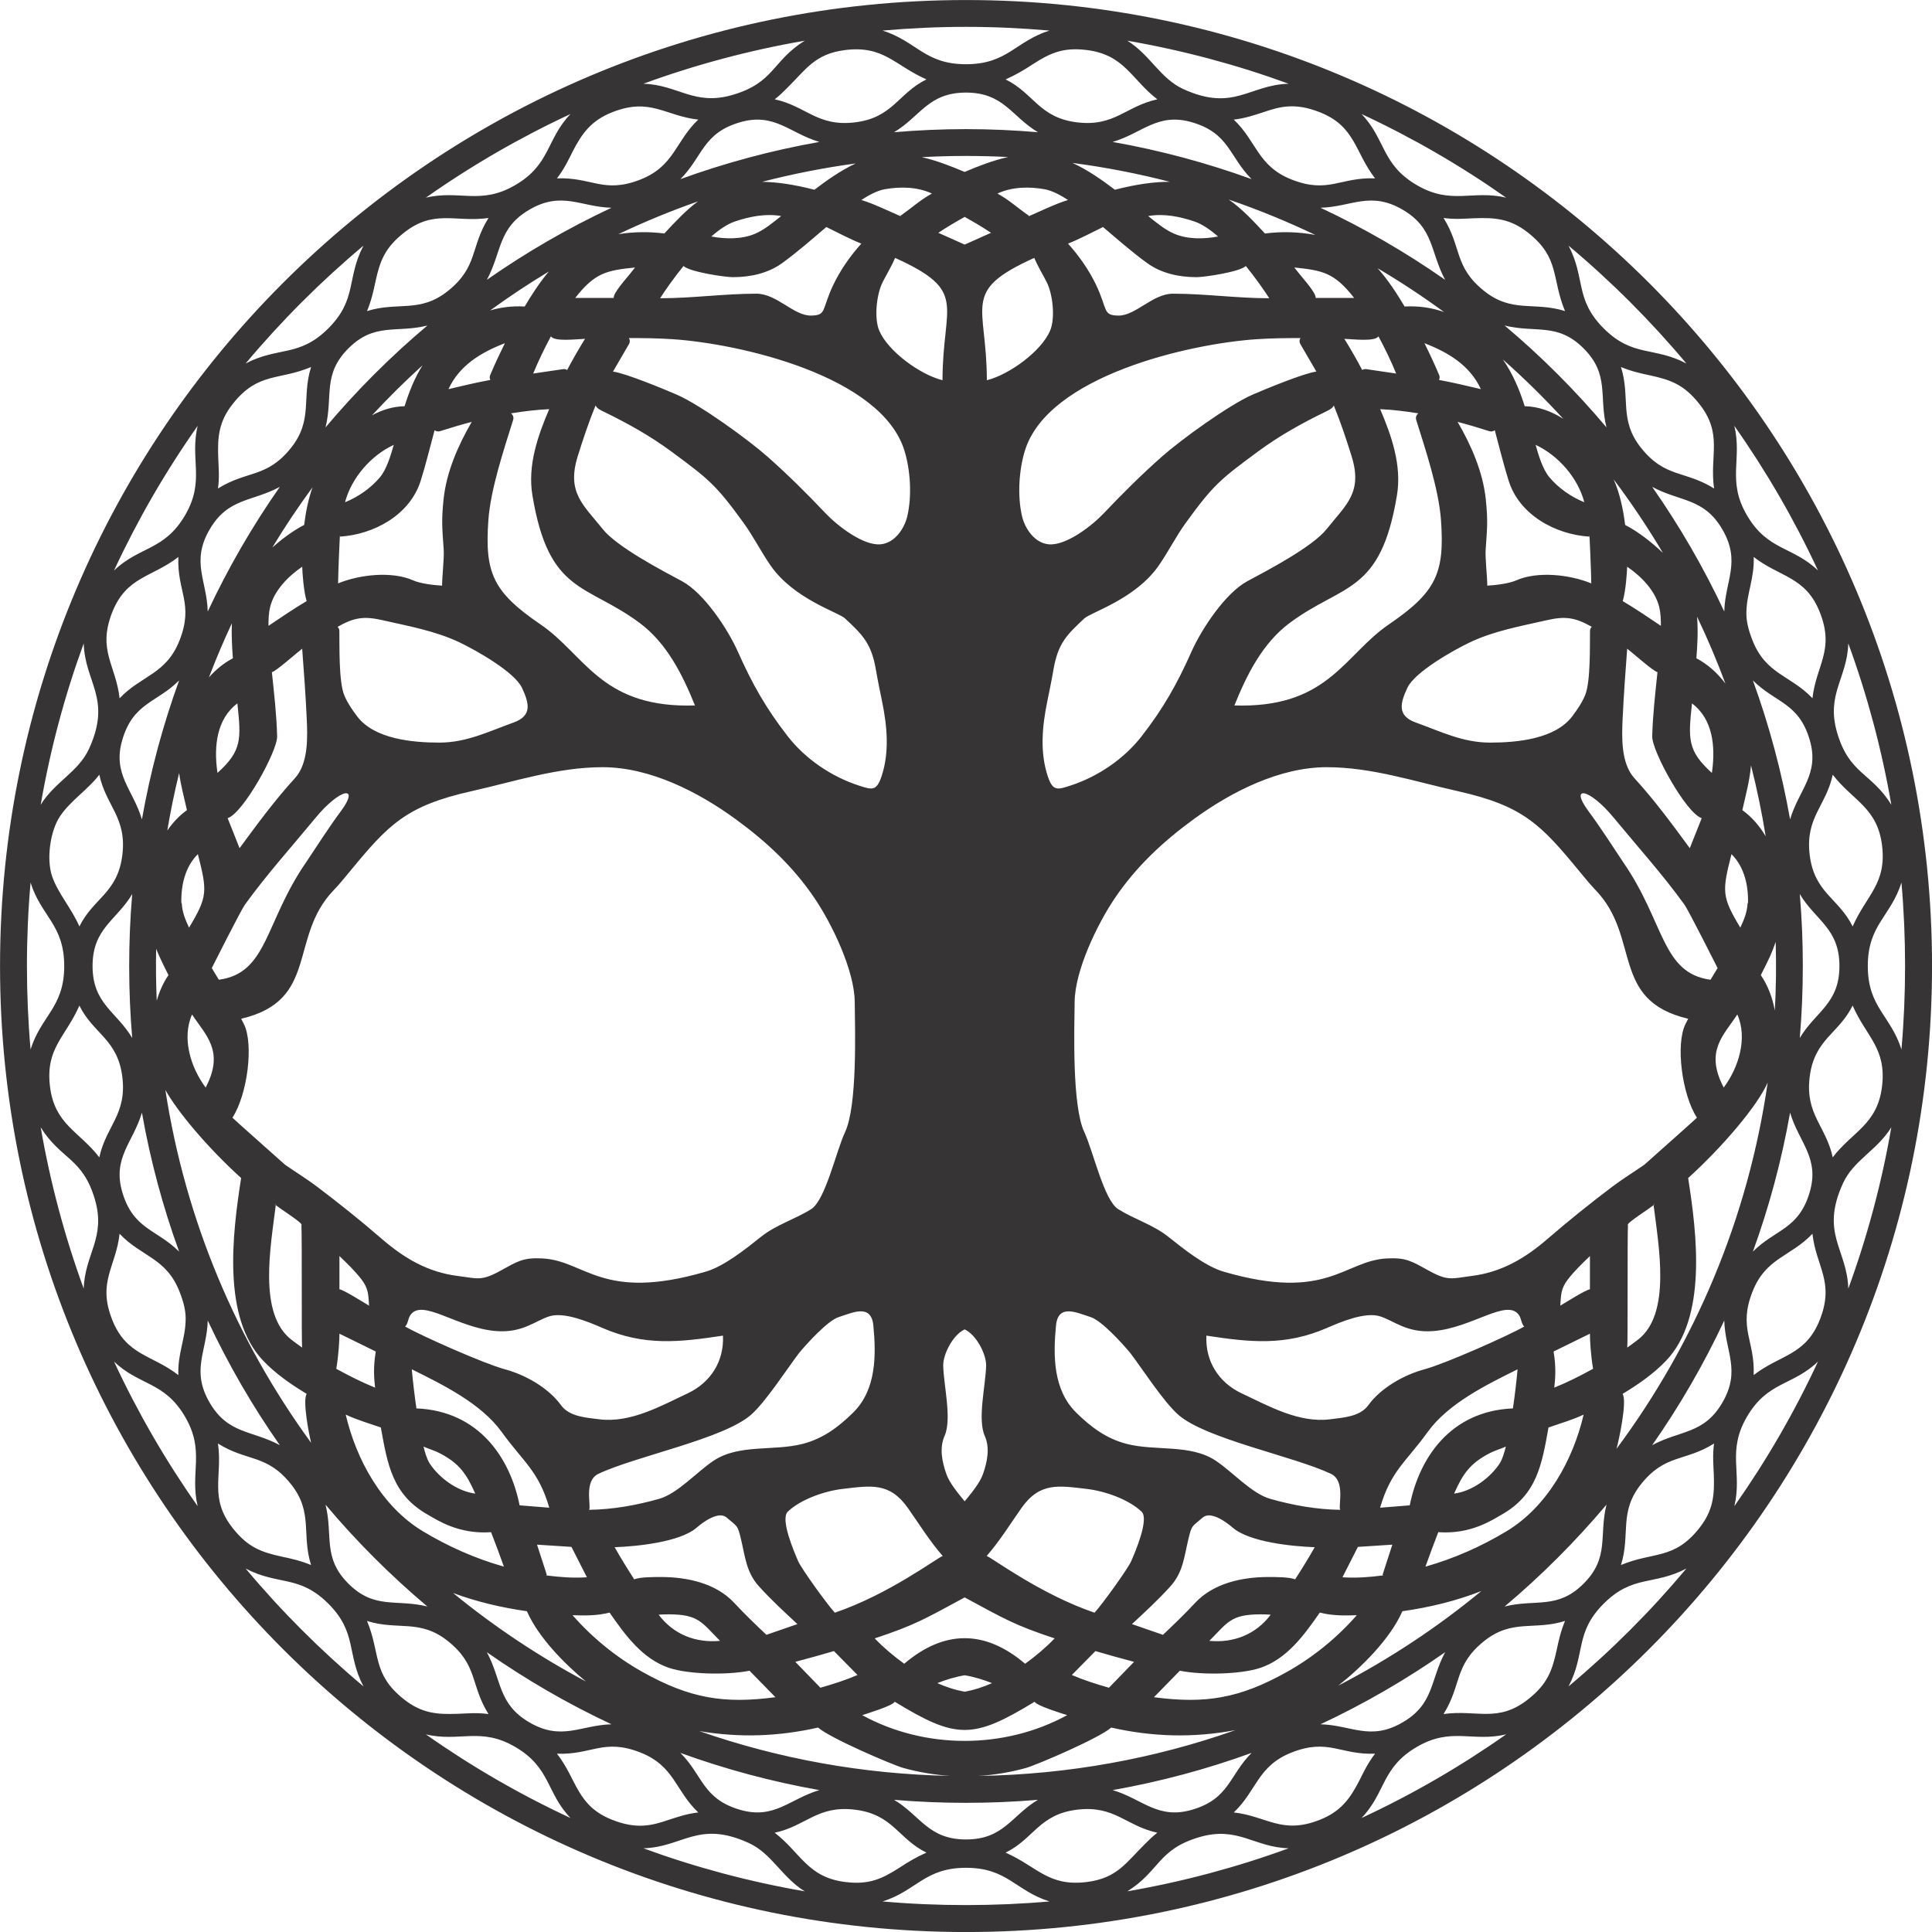<?xml version="1.0" encoding="UTF-8"?>
<!DOCTYPE svg PUBLIC "-//W3C//DTD SVG 1.1//EN" "http://www.w3.org/Graphics/SVG/1.1/DTD/svg11.dtd">
<!-- Creator: CorelDRAW -->
<svg xmlns="http://www.w3.org/2000/svg" xml:space="preserve" width="200mm" height="200mm" version="1.1" style="shape-rendering:geometricPrecision; text-rendering:geometricPrecision; image-rendering:optimizeQuality; fill-rule:evenodd; clip-rule:evenodd"
viewBox="0 0 3342.42 3342.42"
 xmlns:xlink="http://www.w3.org/1999/xlink">
 <defs>
  <style type="text/css">
   <![CDATA[
    .fil0 {fill:#373435}
   ]]>
  </style>
 </defs>
 <g id="Capa_x0020_1">
  <path class="fil0" d="M3255.95 1879.78c-8.12,65.73 -50.74,77.43 -85.29,122.38 -11.8,-54.44 -47.74,-73.86 -39.89,-138.69 7.99,-66 50.42,-74.9 74.3,-123.83 24.21,54.97 58.85,73.49 50.88,140.15zm-1693.08 1178.87c-18.07,-4.99 -127.41,-51.83 -147.59,-69.94 -68.44,15.52 -135.69,17.91 -205.44,6.14 136.48,47.57 282.56,74.62 434.57,77.48 -27.39,-1.7 -54.69,-6.26 -81.54,-13.68zm-549.15 -149.58c-36.7,-30.38 -81.83,-75.59 -102.12,-121.49 0.02,-0.04 0.04,-0.07 0.06,-0.11 -43.38,-6.12 -86.89,-16.33 -127.77,-31.51 71.12,58.23 148.07,109.59 229.83,153.1zm-475.43 -412.91c-3.15,-12.14 -15.36,-73.07 -7.69,-84.71 -26.8,-16.17 -53.46,-34.58 -75.08,-57.2 -71.38,-74.71 -53.55,-219.2 -38.35,-316.19 -59.69,-54.2 -110.6,-115.66 -131.09,-152.43 34.69,225.79 123.29,433.81 252.21,610.54zm-267.15 -764.85c4.43,-15.68 11.02,-30.77 20.31,-44.32 -11.44,-22.75 -17.72,-36.41 -21.3,-45.59 -0.62,29.9 -0.27,60.14 0.99,89.91zm18.26 -294.5c9.31,-13.46 20.57,-25.57 34.01,-35.28 -4.96,-22.16 -10.54,-42.44 -13.51,-64.15 -7.99,32.71 -14.84,65.87 -20.5,99.43zm72.07 -264.95c11.75,-13.24 25.53,-24.69 41.43,-33 -1.54,-20.18 -2.52,-40.28 -1.79,-60.52 -14.3,30.59 -27.53,61.77 -39.64,93.51zm109.64 -224.7c16.11,-14.23 35.4,-28.88 55.08,-38.99 2.78,-22.3 7.06,-43.99 14.45,-65.1 -24.65,33.6 -47.9,68.3 -69.53,104.09zm172.45 -228.67c17.78,-9.59 36.8,-15.44 56.36,-15.72 7.71,-24.61 17.24,-48.84 31.08,-70.76 -30.4,27.53 -59.55,56.41 -87.44,86.48zm204.43 -181.44c18.61,-5.51 38.55,-7.99 59.72,-6.77 11.82,-19.85 25.41,-41.12 41.76,-60.54 -34.85,20.98 -68.69,43.46 -101.47,67.31zm221.76 -131.93c26.98,-4.3 54.57,-4.46 79.55,-1.16 19.21,-20.66 37.25,-40.08 58.13,-55.51 -47.08,16.52 -93.04,35.42 -137.68,56.67zm248.85 -90.58c25.46,0.37 55.04,4.6 90.19,13.67 0.01,0.04 0.02,0.08 0.03,0.12 21.92,-16.61 45.46,-33.27 71.47,-45.56 -54.96,7.49 -108.95,18.08 -161.68,31.76zm276.11 -42.66c25.34,5.75 50.23,15.41 74.15,25.57 24.25,-10.3 49.48,-20.08 75.18,-25.81 -49.38,-2.53 -99.99,-2.46 -149.33,0.23zm260.71 9.96c26.74,12.31 51.02,29.47 73.49,46.5 0.01,-0.04 0.02,-0.08 0.03,-0.12 37.29,-9.62 68.32,-13.79 94.8,-13.69 -54.87,-14.22 -111.06,-25.16 -168.32,-32.68zm270.33 63.36c22.84,15.91 42.09,36.63 62.68,58.77 27.3,-3.61 57.72,-3.08 87.06,2.47 -48.44,-23.18 -98.42,-43.65 -149.74,-61.24zm257.56 118.84c18.4,20.57 33.75,44.48 46.71,66.25 24.41,-1.41 47.2,2.09 68.18,9.51 -36.96,-27.06 -75.29,-52.35 -114.88,-75.75zm216.73 157.86c17.1,24.69 28.83,52.33 37.77,80.87 23.43,0.34 46.09,8.66 66.77,21.85 -33.03,-36.03 -67.94,-70.31 -104.54,-102.72zm191.67 207.52c10.95,25.09 16.44,51.61 19.83,78.75 24.07,12.36 47.55,31.51 65.34,48.38 -26.13,-43.97 -54.53,-86.43 -85.16,-127.13zm144.26 237.46c1.91,24.09 0.69,47.98 -1.14,71.98 20.03,10.46 36.69,25.92 50.18,43.65 -14.67,-39.41 -31.02,-78 -49.04,-115.63zm93.35 257.34c-2.35,26.55 -9.05,50.71 -15,77.32 16.65,12.03 29.95,27.74 40.34,45.14 -6.68,-41.45 -15.11,-82.31 -25.34,-122.46zm42.66 305.31c-7.59,21.51 -9.92,26.05 -25.71,57.47 12.61,18.39 20.25,39.59 24.25,61.3 2.13,-39.24 2.63,-79.33 1.47,-118.77zm-13.82 243.29c-18.01,40.75 -77.77,110.91 -137.61,165.24 15.2,96.99 33.03,241.48 -38.35,316.19 -21.62,22.62 -48.28,41.04 -75.08,57.2 8.39,12.75 -6.82,82.35 -10.57,95.1 135.49,-182.26 227.72,-398.56 261.61,-633.74zm-495.39 879.74c-43.44,17.08 -90.15,28.36 -136.71,34.93 0.02,0.04 0.04,0.07 0.06,0.11 -21.49,48.6 -71.44,97.45 -110.97,128.63 88.45,-45.84 171.44,-100.78 247.62,-163.67zm-425.38 240.6c-72.91,13.68 -143.31,11.8 -214.96,-4.44 -20.18,18.11 -129.52,64.95 -147.59,69.94 -27.24,7.53 -54.94,12.11 -82.73,13.75 155.92,-2.29 305.67,-30 445.27,-79.25zm-466.18 -2769.8c41.93,0 83.42,1.89 124.45,5.38 -45.79,-27.35 -59.18,-68.58 -124.45,-68.58 -65.28,0 -78.68,41.23 -124.48,68.58 41.03,-3.5 82.53,-5.38 124.47,-5.38zm253.61 22.17c82.81,14.63 163.18,36.31 240.49,64.38 -38.99,-39.07 -38.43,-79.39 -102.98,-98.34 -59.53,-17.48 -86.14,18.93 -137.51,33.97zm359.68 113.87c75.67,35.43 147.76,77.21 215.61,124.67 -26.02,-48.54 -18.86,-89.44 -73.5,-121.33 -56.03,-32.7 -88.52,-4.78 -142.11,-3.33zm318.54 203.75c63.66,53.58 122.62,112.56 176.21,176.21 -13.38,-53.83 5.66,-91.44 -39.57,-136.64 -45.25,-45.23 -82.77,-26.18 -136.64,-39.57zm255.32 279.15c47.46,67.83 89.22,139.94 124.67,215.6 1.45,-53.6 29.35,-86.03 -3.33,-142.08 -31.86,-54.66 -72.82,-47.47 -121.34,-73.52zm174.16 334.78c28.09,77.31 49.75,157.69 64.39,240.5 15.01,-51.28 51.43,-77.89 33.97,-137.52 -18.89,-64.52 -59.33,-64 -98.36,-102.98zm81.18 369.69c6.99,81.87 6.98,167.04 0,248.91 27.33,-45.81 68.58,-59.17 68.58,-124.45 0,-65.28 -41.23,-78.67 -68.58,-124.46zm-16.79 378.08c-14.63,82.8 -36.29,163.17 -64.37,240.47 39.06,-38.95 79.44,-38.46 98.35,-102.97 17.45,-59.54 -18.94,-86.26 -33.98,-137.49zm-113.87 359.68c-35.44,75.67 -77.22,147.77 -124.68,215.62 48.51,-26.12 89.43,-18.8 121.34,-73.52 32.68,-56.05 4.78,-88.49 3.34,-142.1zm-203.76 318.54c-53.58,63.65 -112.55,122.61 -176.19,176.2 53.86,-13.39 91.4,5.66 136.63,-39.57 45.24,-45.24 26.18,-82.76 39.57,-136.63zm-279.14 255.3c-67.83,47.46 -139.94,89.22 -215.6,124.67 53.58,1.45 86.04,29.36 142.07,-3.31 54.71,-31.91 47.42,-72.86 73.53,-121.35zm-334.8 174.17c-77.3,28.08 -157.68,49.74 -240.48,64.38 51.28,15 77.88,51.43 137.51,33.97 64.51,-18.9 64.02,-59.29 102.97,-98.35zm-369.69 81.18c-81.87,6.98 -167.01,6.97 -248.88,-0 45.8,27.33 59.18,68.58 124.45,68.58 65.24,0 78.68,-41.21 124.43,-68.58zm-378.06 -16.79c-82.8,-14.63 -163.16,-36.31 -240.47,-64.37 38.97,39.02 38.45,79.46 102.97,98.34 59.6,17.45 86.23,-18.93 137.5,-33.97zm-359.68 -113.88c-75.66,-35.43 -147.75,-77.21 -215.59,-124.66 26.05,48.5 18.87,89.45 73.5,121.34 56.02,32.69 88.51,4.77 142.09,3.32zm-318.54 -203.76c-63.65,-53.58 -122.6,-112.55 -176.19,-176.19 13.38,53.84 -5.65,91.42 39.57,136.64 45.2,45.2 82.81,26.18 136.63,39.55zm-255.3 -279.14c-47.46,-67.83 -89.21,-139.93 -124.66,-215.58 -1.45,53.58 -29.35,86.04 3.32,142.06 31.9,54.69 72.83,47.44 121.34,73.52zm-174.17 -334.8c-28.08,-77.29 -49.73,-157.66 -64.37,-240.45 -15.07,51.37 -51.43,77.99 -33.96,137.5 18.95,64.54 59.26,63.99 98.33,102.96zm-81.17 -369.66c-6.98,-81.87 -6.97,-167.02 -0,-248.89 -27.36,45.76 -68.59,59.19 -68.59,124.44 0,65.25 41.23,78.69 68.59,124.45zm16.79 -378.07c14.63,-82.8 36.31,-163.16 64.37,-240.47 -39.05,38.98 -79.4,38.43 -98.34,102.96 -17.48,59.59 18.97,86.26 33.97,137.51zm113.88 -359.68c35.44,-75.67 77.22,-147.76 124.67,-215.61 -48.52,26.03 -89.45,18.88 -121.33,73.51 -32.7,56.02 -4.78,88.52 -3.34,142.1zm203.76 -318.54c53.58,-63.66 112.56,-122.61 176.2,-176.21 -53.82,13.37 -91.45,-5.64 -136.64,39.56 -45.23,45.25 -26.18,82.78 -39.56,136.64zm279.16 -255.32c67.83,-47.46 139.93,-89.21 215.59,-124.66 -53.58,-1.45 -86.07,-29.37 -142.08,3.32 -54.62,31.88 -47.49,72.8 -73.51,121.34zm334.78 -174.16c77.3,-28.08 157.67,-49.74 240.47,-64.38 -51.26,-15.01 -77.91,-51.45 -137.51,-33.97 -64.53,18.92 -63.98,59.3 -102.97,98.34zm494.13 -263.47c48.65,0 96.76,2.24 144.32,6.45 -58.84,18.51 -72.66,58.22 -144.31,58.21 -71.7,0 -85.49,-39.74 -144.35,-58.21 47.57,-4.19 95.69,-6.45 144.34,-6.45zm279.05 23.96c96.18,16.65 189.49,41.66 279.06,74.44 -68.38,2 -95.09,48.85 -181.92,9.37 -40.35,-18.35 -56.92,-58.73 -97.14,-83.81zm405.15 126.82c87.97,40.91 171.7,89.4 250.27,144.75 -58.07,-13.9 -94.58,13.26 -154.51,-21.69 -61.69,-35.97 -53.63,-79.28 -95.76,-123.06zm358.15 227.71c73.83,61.83 142.1,130.07 203.92,203.92 -56.21,-29.66 -92.75,-10.41 -143.12,-60.8 -50.4,-50.42 -31.12,-86.89 -60.8,-143.12zm286.89 311.81c55.34,78.58 103.85,162.29 144.76,250.27 -43.81,-42.11 -87.07,-34.05 -123.06,-95.74 -34.9,-59.83 -7.84,-96.41 -21.7,-154.53zm197.13 376.32c32.77,89.59 57.81,182.9 74.46,279.08 -35.05,-56.21 -72.62,-52.43 -93.79,-124.73 -19.48,-66.54 17.59,-94.43 19.33,-154.35zm91.97 413.82c8.36,94.93 8.36,193.76 0,288.69 -18.52,-58.81 -58.22,-72.78 -58.22,-144.33 0,-71.58 39.71,-85.53 58.22,-144.36zm-17.5 423.39c-16.62,96.2 -41.69,189.5 -74.45,279.1 -1.94,-68.1 -48.84,-95.14 -9.36,-181.94 18.34,-40.32 58.62,-56.77 83.81,-97.16zm-126.83 405.16c-40.89,87.97 -89.41,171.69 -144.74,250.26 13.92,-58.04 -13.28,-94.57 21.68,-154.51 35.99,-61.71 79.29,-53.61 123.07,-95.75zm-227.71 358.15c-61.81,73.83 -130.08,142.09 -203.91,203.91 29.69,-56.25 10.37,-92.69 60.8,-143.12 50.4,-50.4 86.88,-31.13 143.11,-60.79zm-311.81 286.89c-78.57,55.34 -162.3,103.85 -250.28,144.76 42.12,-43.81 34.08,-87.08 95.75,-123.06 59.96,-34.98 96.46,-7.78 154.53,-21.7zm-376.31 197.12c-89.59,32.77 -182.91,57.81 -279.09,74.46 56.19,-35.02 52.42,-72.62 124.74,-93.79 66.52,-19.48 94.44,17.59 154.35,19.33zm-413.81 91.97c-94.92,8.36 -193.79,8.4 -288.71,0 58.81,-18.53 72.81,-58.23 144.35,-58.23 71.53,0 85.55,39.68 144.36,58.22zm-423.4 -17.5c-96.19,-16.65 -189.51,-41.67 -279.1,-74.45 68.44,-1.99 95.11,-48.84 181.95,-9.36 40.37,18.36 56.91,58.74 97.15,83.81zm-405.15 -126.82c-87.97,-40.91 -171.71,-89.4 -250.28,-144.76 58.07,13.9 94.6,-13.28 154.51,21.69 61.72,36.03 53.63,79.26 95.77,123.07zm-358.17 -227.72c-73.83,-61.83 -142.1,-130.07 -203.92,-203.91 56.26,29.7 92.66,10.37 143.12,60.8 50.4,50.38 31.12,86.88 60.8,143.11zm-286.89 -311.8c-55.34,-78.58 -103.85,-162.29 -144.75,-250.27 43.77,42.13 87.08,34.03 123.05,95.72 34.97,59.99 7.78,96.41 21.7,154.54zm-197.13 -376.33c-32.77,-89.6 -57.81,-182.91 -74.46,-279.09 35.1,56.23 72.68,52.51 93.78,124.75 19.45,66.57 -17.58,94.4 -19.33,154.34zm-91.97 -413.82c-8.36,-94.91 -8.4,-193.76 -0,-288.67 18.5,58.83 58.22,72.68 58.22,144.33 -0,71.61 -39.68,85.51 -58.22,144.34zm17.5 -423.39c16.65,-96.18 41.66,-189.5 74.45,-279.08 1.95,68.09 48.84,95.08 9.37,181.93 -18.33,40.34 -58.74,56.92 -83.81,97.15zm126.82 -405.14c40.92,-87.98 89.41,-171.72 144.76,-250.29 -13.89,58.1 13.25,94.62 -21.69,154.51 -35.99,61.7 -79.26,53.65 -123.07,95.78zm227.72 -358.17c61.83,-73.83 130.07,-142.09 203.91,-203.91 -29.67,56.24 -10.39,92.7 -60.79,143.11 -50.39,50.41 -86.89,31.12 -143.12,60.8zm311.81 -286.89c78.57,-55.33 162.28,-103.84 250.26,-144.75 -42.12,43.79 -34.02,87.07 -95.73,123.05 -59.93,34.94 -96.38,7.81 -154.53,21.7zm376.33 -197.13c89.59,-32.77 182.89,-57.8 279.07,-74.45 -56.19,35.01 -52.43,72.65 -124.75,93.78 -66.55,19.44 -94.4,-17.58 -154.32,-19.33zm2035.33 2138.23c-24.59,62.29 -69.07,60.41 -114.49,95.85 2.41,-60.16 -26.97,-80.78 -2.11,-144.2 23.2,-59.18 66.09,-60.45 103.77,-100.32 6.47,57.52 38.64,82.9 12.84,148.66zm-183.48 267.52c1.28,35.47 -0.5,62.31 -25.58,93.7 -43.53,54.5 -78.46,39.67 -135.05,63.21 16.86,-53.07 -4.11,-91.38 34.95,-140.13 41.85,-52.23 75.73,-38.4 126.11,-70.03 -2.71,19.1 -1.08,36.88 -0.44,53.24zm-271.96 304.52c-7.81,36 -16.37,58.45 -48.63,84.21 -52.63,42.03 -89.74,17.88 -146.97,26.03 31.62,-50.37 17.83,-84.28 70.06,-126.13 48.75,-39.06 87.02,-18.1 140.13,-34.96 -7.44,17.88 -11.19,34.64 -14.57,50.85zm-340.94 224.75c-16.1,31.27 -31.9,53.95 -68.91,68.53 -65.62,25.85 -91.22,-6.38 -148.65,-12.85 39.87,-37.67 41.14,-80.58 100.3,-103.77 63.38,-24.84 84.04,4.53 144.18,2.11 -11.86,15.24 -19.52,31.04 -26.92,45.98zm-370.38 109.46c-33.47,32.77 -48.65,60.16 -101.8,66.63 -66.51,8.1 -85.33,-26.76 -140.18,-50.88 48.94,-23.87 57.81,-66.31 123.85,-74.3 64.84,-7.85 84.24,28.06 138.69,39.87 -7.68,5.91 -14.36,12.39 -20.56,18.67zm-425.07 41.51c-30.86,19.84 -53.08,30.08 -93.91,25.12 -65.54,-7.97 -77.54,-50.8 -122.36,-85.29 54.45,-11.79 73.84,-47.74 138.69,-39.89 66,7.99 74.9,50.43 123.82,74.3 -17.92,7.89 -32.38,16.61 -46.24,25.75zm-399.89 -82.41c-29.47,10.08 -55.15,16.51 -97.29,-0.01 -62.13,-24.46 -60.53,-69.15 -95.85,-114.51 60.16,2.43 80.75,-26.97 144.2,-2.11 59.17,23.18 60.44,66.11 100.31,103.77 -19.09,2.15 -35.63,7.72 -51.36,12.86zm-364.81 -183.51c-35.48,1.28 -62.3,-0.49 -93.71,-25.58 -54.51,-43.52 -39.66,-78.46 -63.2,-135.04 53.09,16.87 91.33,-4.12 140.11,34.95 52.22,41.82 38.42,75.75 70.04,126.11 -19.1,-2.71 -36.89,-1.08 -53.24,-0.44zm-304.53 -271.95c-36.01,-7.82 -58.43,-16.36 -84.2,-48.63 -41.95,-52.54 -17.9,-89.64 -26.03,-146.97 50.36,31.61 84.3,17.85 126.12,70.05 39.08,48.78 18.08,87.04 34.95,140.13 -17.88,-7.44 -34.64,-11.19 -50.85,-14.57zm-166.19 -408.85c-0.59,32.61 -14.06,58.21 -12.58,94.82 -45.38,-35.33 -90.02,-33.68 -114.5,-95.83 -25.85,-65.65 6.41,-91.2 12.84,-148.65 37.69,39.86 80.55,41.16 103.77,100.31 7.63,19.35 11,34.65 10.47,49.35zm-149.34 -281.9c-34.47,-44.86 -77.31,-56.78 -85.31,-122.38 -8.1,-66.49 26.77,-85.34 50.88,-140.18 23.87,48.91 66.33,57.88 74.31,123.85 7.85,64.86 -28.09,84.25 -39.88,138.71zm-81.38 -485.44c-10.6,-29.49 -3.84,-79.63 13.91,-105.38 18.89,-27.42 47.03,-44.58 67.48,-71.1 11.8,54.46 47.72,73.83 39.87,138.69 -7.98,65.98 -50.43,74.91 -74.3,123.82 -14.28,-32.48 -36.33,-56.07 -46.95,-86.03zm103.64 -457.39c24.62,-62.28 69.02,-60.43 114.51,-95.85 -2.43,60.15 26.96,80.8 2.1,144.2 -23.2,59.16 -66.08,60.46 -103.77,100.31 -6.44,-57.53 -38.62,-82.87 -12.84,-148.65zm183.49 -267.52c-1.25,-35.47 0.49,-62.3 25.57,-93.7 43.54,-54.54 78.46,-39.65 135.05,-63.21 -16.84,53.11 4.11,91.38 -34.95,140.13 -41.82,52.2 -75.76,38.41 -126.11,70.03 2.72,-19.1 1.08,-36.89 0.44,-53.24zm271.97 -304.53c7.78,-35.98 16.37,-58.45 48.62,-84.2 52.52,-41.94 89.66,-17.9 146.98,-26.03 -31.63,50.37 -17.82,84.3 -70.06,126.13 -48.81,39.08 -87.01,18.07 -140.11,34.95 7.42,-17.88 11.17,-34.64 14.57,-50.85zm340.94 -224.74c16.09,-31.28 31.89,-53.96 68.9,-68.53 65.64,-25.85 91.21,6.41 148.65,12.84 -39.85,37.68 -41.15,80.58 -100.29,103.77 -63.42,24.86 -84.01,-4.54 -144.19,-2.11 11.86,-15.23 19.52,-31.03 26.93,-45.97zm370.37 -109.46c33.48,-32.79 48.63,-60.17 101.82,-66.63 66.54,-8.09 85.28,26.73 140.16,50.86 -49.12,24.02 -57.92,66.36 -123.85,74.31 -64.89,7.83 -84.23,-28.08 -138.69,-39.88 7.68,-5.91 14.36,-12.38 20.56,-18.66zm425.09 -41.51c30.82,-19.86 53.09,-30.1 93.9,-25.13 65.54,7.98 77.56,50.81 122.38,85.31 -54.46,11.8 -73.85,47.72 -138.71,39.87 -65.93,-7.98 -74.91,-50.4 -123.82,-74.3 17.92,-7.88 32.38,-16.62 46.25,-25.74zm399.9 82.41c29.45,-10.09 55.13,-16.51 97.29,0.02 62.15,24.47 60.5,69.16 95.85,114.51 -60.16,-2.42 -80.81,26.96 -144.2,2.1 -59.16,-23.21 -60.44,-66.08 -100.32,-103.75 19.09,-2.15 35.63,-7.72 51.37,-12.87zm364.81 183.5c35.45,-1.25 62.31,0.49 93.7,25.57 54.5,43.53 39.66,78.48 63.2,135.05 -53.11,-16.83 -91.37,4.11 -140.12,-34.95 -52.25,-41.86 -38.4,-75.73 -70.03,-126.11 19.1,2.72 36.88,1.08 53.24,0.44zm304.52 271.97c36,7.81 58.44,16.35 84.21,48.62 42.05,52.67 17.87,89.72 26.03,146.97 -50.36,-31.62 -84.32,-17.83 -126.13,-70.04 -39.08,-48.81 -18.09,-87.03 -34.96,-140.13 17.88,7.44 34.64,11.17 50.85,14.57zm166.21 408.85c0.58,-32.64 14.04,-58.19 12.56,-94.83 45.37,35.32 90.04,33.7 114.5,95.82 25.84,65.65 -6.37,91.21 -12.84,148.65 -37.67,-39.85 -80.59,-41.15 -103.77,-100.29 -7.62,-19.36 -10.99,-34.65 -10.46,-49.35zm149.33 281.91c34.48,44.87 77.31,56.72 85.31,122.38 8.1,66.5 -26.77,85.33 -50.88,140.16 -23.9,-48.92 -66.31,-57.85 -74.3,-123.83 -7.86,-64.89 28.1,-84.24 39.87,-138.71zm-1499.43 -1340.23c922.99,0 1671.21,748.23 1671.21,1671.21 0,922.99 -748.23,1671.21 -1671.21,1671.21 -922.99,0 -1671.21,-748.23 -1671.21,-1671.21 0,-922.99 748.23,-1671.21 1671.21,-1671.21zm-2.35 375.19c-15.49,8.64 -30.85,17.65 -45.59,27.51 15.22,6.75 30.42,13.54 45.59,20.39 15.17,-6.85 30.37,-13.64 45.59,-20.39 -14.74,-9.86 -30.1,-18.87 -45.59,-27.51zm38.36 282.56c39.2,-9.78 94.76,-50.53 109.58,-86.12 9.04,-21.71 4.45,-63.14 -6.11,-83.77 -7.07,-13.81 -15.4,-27.47 -21.5,-41.73 -127.83,57.91 -81.97,79.61 -81.97,211.62zm-38.36 1642.07c-20.4,9.46 -37.54,43.17 -37.12,62.69 0.74,34.26 15.3,92.21 2.38,121.53 -9.35,21.2 -4.31,44.9 2.99,65.9 5.48,15.78 21.22,34.49 31.75,47.33 10.54,-12.83 26.27,-31.55 31.75,-47.33 7.3,-21 12.33,-44.7 2.98,-65.9 -12.92,-29.32 1.64,-87.27 2.38,-121.53 0.42,-19.51 -16.72,-53.23 -37.12,-62.69zm0 463.7c-68.65,37.04 -85.15,47.49 -155.65,70.9 15.59,16.19 32.86,30.69 51.06,43.87 69.37,-58.96 139.81,-58.96 209.18,0 18.19,-13.18 35.47,-27.68 51.06,-43.87 -70.5,-23.41 -87,-33.87 -155.65,-70.9zm0 134.7c-15.99,2.55 -33.75,8.13 -47.34,13.58 15.25,6.75 31.16,11.98 47.34,14.81 16.18,-2.83 32.09,-8.06 47.34,-14.81 -13.59,-5.45 -31.35,-11.04 -47.34,-13.58zm-120.95 45.83c-4.24,7.17 -46.77,20 -56.36,23.17 108.67,59.38 245.96,59.38 354.62,0 -9.59,-3.17 -52.12,-16 -56.36,-23.17 -106.73,65 -135.18,65 -241.9,0zm82.6 -2286.3c-39.2,-9.78 -94.76,-50.53 -109.58,-86.12 -9.04,-21.71 -4.45,-63.14 6.11,-83.77 7.07,-13.81 15.4,-27.47 21.5,-41.73 127.83,57.91 81.97,79.61 81.97,211.62zm1230.12 1426.48c9.13,73.64 30.79,188.96 -27.07,233.52 -6.02,4.63 -12.16,9.15 -18.41,13.54 1.15,-10.23 0.03,-192.96 1.2,-211.9 -4.98,-2.46 41.98,-31.19 46.52,-36.53 -0.75,0.46 -1.49,0.92 -2.24,1.37zm-16.04 -69.21c-16.95,11.72 -38.41,25.18 -54.58,37.37 -38.48,29.04 -76.22,59.24 -112.62,90.75 -38.96,33.72 -79.84,57.79 -131.38,64.23 -33.08,4.13 -40.3,9.42 -72.62,-8.3 -31.23,-17.12 -40.26,-23.73 -73.98,-22.02 -74.48,3.78 -102.7,75.25 -282.45,22.94 -32.41,-9.43 -70.13,-40.04 -96.32,-60.8 -25.96,-20.58 -58.35,-29.86 -86.26,-47.46 -24.59,-15.5 -43.11,-100.24 -58.51,-133.07 -21.45,-45.72 -17.34,-176.52 -16.78,-225.6 0.62,-54.5 39.09,-134.08 69.17,-178.72 37.09,-55.05 83.48,-98.32 137.14,-137.44 64.45,-46.97 147.92,-89.69 229.98,-89.69 77.28,0 151.91,24.71 226.53,41.45 113.39,25.43 143.74,57.6 211.01,139.35 8.86,10.76 17.87,21.85 27.54,31.91 78.5,81.55 24.61,190.71 160.09,222.5 -1.58,3.03 -3.13,6.07 -4.66,9.12 -17.4,34.73 -6.17,122.03 19.68,161.81 0.11,0.01 0.21,0.02 0.32,0.03 -5.18,5.21 -68.78,61.49 -91.31,81.66zm160.98 -260c18.17,41.08 2.25,92.02 -23.68,126.54 -0.19,-0.65 -0.44,-1.3 -0.77,-1.93 -31.59,-61.62 0.65,-88.38 24.45,-124.61zm18.48 -193.02l-0.73 0.61c-0.59,14.88 -6.29,28.89 -12.58,42.2 -32.21,-53.68 -31.73,-62.55 -15.26,-127.18 22.16,22.03 29.34,54.07 28.57,84.37zm-52.63 112.74c-4.07,6.73 -8.16,13.45 -12.22,20.19 -84.85,-11.42 -79.01,-99.11 -151.02,-203.25 -19.86,-29.76 -39.08,-59.99 -60.39,-88.76 -33.15,-44.77 1.15,-40.25 44.38,12.22 40.79,49.51 84.01,97.39 121.6,149.43 7.83,10.85 57.54,110.11 57.66,110.17zm-9.42 -341.06c-0.15,1.14 -0.32,2.27 -0.48,3.41 -42.63,-38.57 -40.89,-58.7 -34.39,-120.22 36.06,26.89 40.61,74.47 34.88,116.81zm-18.03 81.69l-20.64 51.93c-30.24,-41.13 -61.22,-83.33 -95.7,-120.94 -23.68,-25.84 -21.98,-71.45 -20.47,-103.84 1.88,-40.06 4.79,-80.3 7.84,-120.31 8.43,6.3 46.63,40.33 52.44,40.48 -3.88,36.99 -8.17,74 -9.12,111.21 -0.65,25.39 58.85,133.31 85.64,141.47zm-193.42 757.58l0 57.61c-6.26,0.13 -43.33,23.61 -51.29,28.22 1.43,-19.13 0.82,-29.29 13.13,-45.37 10.87,-14.19 25.08,-27.97 38.17,-40.46zm0 134.28c0,11.25 1.31,36.12 5.41,60.46 0.1,0.05 0.2,0.11 0.31,0.16 -21.88,12.05 -44.17,23.34 -67.42,32.77 1.6,-13.9 3.61,-34.47 -1.17,-62.52 20.95,-10.31 41.91,-20.6 62.88,-30.86zm-125.15 61.64c-2.07,22.48 -4.77,45.22 -8.04,67.65 -108.82,4.5 -162.33,86.67 -178.46,167.5 -0.03,0.07 -0.06,0.14 -0.09,0.2l-51.32 4.11c18.9,-64.26 44.53,-78.57 82.28,-130.91 35.78,-49.61 101.88,-81.87 155.64,-108.56zm-216.69 303.37l-16.88 52.04c0.31,0.4 0.64,0.78 0.99,1.13 -23.52,3.08 -46.86,4.86 -70.41,3.27l26.74 -52.57 59.56 -3.87zm-134.32 4.41c-10.63,18.95 -22.12,37.42 -33.88,55.67 -9.38,-4.23 -35.36,-4.11 -46.07,-4.11 -45.53,0 -95.25,10.63 -127.09,44.95 -17.59,18.97 -36.73,37.29 -55.63,55.19 -0.02,-0.07 -0.04,-0.13 -0.06,-0.2l-53.44 -18.48c22.84,-21.19 46.04,-42.52 66.88,-65.71 21.73,-24.18 23.54,-51.32 30.74,-81.15 6.13,-25.41 5.79,-20.91 24.74,-37.41 14.05,-12.23 41.44,8.25 51.87,17.34 29.11,25.38 104.9,32.59 141.92,33.9zm-380.88 113.29c-92.88,-31.5 -176.31,-94.24 -186.62,-98.17 22.53,-25.68 40.6,-55.05 60.2,-82.93 31.93,-45.39 65.13,-38.51 112.77,-33.06 31.06,3.56 72.38,17.86 94.98,39.31 13.62,12.93 -11.11,69.94 -17.88,85.7 -5.46,12.7 -49.85,74.38 -63.45,89.14zm-113.81 -2415.89c0.05,-0.32 0.09,-0.64 0.11,-0.97 -21.42,-14.93 -32.76,-26.31 -54.23,-38.29 24.97,-11.77 54.89,-12.22 81.55,-7.46 13.22,2.36 27.99,10.45 40.52,18.6 -20.95,6.29 -47.71,19.34 -67.94,28.11zm128.47 18.64c25.05,21.19 49.69,43.06 76.3,62.33 24.76,17.93 55.22,24.41 85.54,24.41 13.5,0 74.3,-8.95 85.28,-19.27 16.38,20.2 30.67,40.47 40.47,55.74 -55.59,0.06 -110.96,-7.88 -166.52,-7.88 -35.53,0 -64.59,38.46 -94.85,37.89 -27.14,-0.51 -17.81,-10.35 -38.19,-53.06 -12.32,-25.82 -29.34,-50.08 -48.54,-71.43 20.71,-8.32 40.48,-18.93 60.52,-28.72zm367.83 122.66c1.36,-7.98 -21.34,-33.12 -26.79,-40.02 -3.34,-4.22 -6.7,-8.43 -10.09,-12.63 49.18,5 69.6,9.16 103.49,52.65l-66.61 -0zm108.72 66.47c11.24,21.01 21.6,42.35 30.66,64.38l-51.89 -7.66c-2.51,-0.31 -4.9,0.24 -6.89,1.54 -9.57,-18.18 -20.02,-36.4 -30.89,-53.93 15.41,0.52 52.78,5.24 59,-4.32zm2.92 125.96c22.18,0.98 44.26,3.75 66.15,7.29 -3.53,2.53 -5.12,6.98 -3.82,11.14 15.95,51.09 39.07,119.95 42.91,173.44 6.57,91.7 -8.17,124.57 -90.14,180.5 -75.73,51.68 -103.45,140.45 -254.5,140.45 -4.16,0 -8.46,-0.05 -12.77,-0.22 21.49,-53.16 48.63,-107.75 95.68,-142.74 92.44,-68.73 157.34,-49.4 185.61,-221.26 8.4,-51.08 -9.17,-102.18 -29.12,-148.6zm134 22.01c18.45,4.85 36.87,10.27 54.79,16.07 3.36,1.09 6.8,0.49 9.51,-1.6 7.96,29.25 14.98,58.65 24.09,87.56 18.68,59.3 81.36,92.86 139.42,96.46 0,-18.34 3.54,69.54 3.4,79.45 -0.01,0.5 0.02,0.99 0.08,1.48 -36.99,-15.19 -92.76,-21.61 -129.86,-5.23 -12.28,5.42 -33.59,8.12 -50.08,9.17 -0.23,-18.96 -3.81,-47.31 -2.81,-62.4 2.37,-35.92 4.26,-48.22 0.21,-87 -4.94,-47.31 -25.01,-93.06 -48.74,-133.97zm285.66 310.08c5.25,-17.57 7.39,-49.3 7.65,-59.49 24.18,16.4 48.63,41.21 55.55,69.96 2.5,10.38 2.84,21.68 2.82,32.31 -21.78,-14.62 -43.38,-29.42 -66.02,-42.79zm-912.25 1816.48c22.21,6.52 44.54,12.74 66.83,18.61l-43.42 44.79c-21.56,-6.1 -43.71,-13.2 -64.22,-22l40.81 -41.4zm303.23 -62.97c-25.31,33.95 -63.96,49.33 -106.15,45.26 31.92,-32.07 36.95,-45.86 88.93,-45.86 5.59,0 11.5,0.15 17.23,0.6zm-157.17 96.95c40.76,8.05 106.37,6.04 139.02,-4.88 46.36,-15.51 76.26,-57.15 103.09,-95.71 21.36,5.5 42.22,5.3 64,4.55 -34.36,39.19 -75.62,72.78 -121.03,98.21 -81.62,45.69 -140.84,55.5 -229.9,43.64 14.91,-15.29 29.85,-30.57 44.81,-45.81zm424.9 -180.08c7.12,-19.93 14.54,-39.84 22.2,-59.62 56.47,4.13 93.66,-21.36 109.14,-30.06 61.49,-34.54 70.03,-86.79 81.54,-151.06 20.31,-7.09 41.32,-13.07 60.79,-22.26 -18.36,78.48 -62.84,159.18 -133.16,201.63 -43.82,26.46 -91.07,47.42 -140.51,61.37zm139.08 -207.74c-2.2,8.71 -5.7,21.57 -10.39,28.8 -16.37,25.26 -48.01,48.68 -79.14,52.57 14.87,-33.21 26.81,-51.8 60.94,-69.54 10.7,-5.56 21.39,-8.32 28.59,-11.84zm135.79 -1633.67c-22.9,-9.22 -44.63,-24.44 -60.39,-43.16 -11.82,-14.04 -19,-38.84 -23.93,-56.13 39.78,18.52 73.17,57.28 84.32,99.29zm-178.96 -195.69c-24.1,-5.79 -48.09,-11.35 -72.48,-15.95 1.37,-2.59 1.5,-5.54 0.32,-8.35 -7.81,-18.68 -16.5,-37.03 -25.47,-55.18 41.34,15.95 78.56,38.27 97.63,79.48zm-454.72 -264.08c-24.59,4.67 -53.02,5.09 -76.12,-4.92 -16.43,-7.12 -30.88,-19.48 -44.78,-30.44 26.97,-4.8 55.12,0.88 80.36,9.51 12.75,4.36 26.62,13.73 40.54,25.86zm142.56 175.73c-2.04,3.22 -2.13,7.03 -0.22,10.32 9.23,15.88 18.53,31.75 27.73,47.66 -20.58,2.38 -89.47,30.84 -109.95,39.72 -41.19,17.86 -123.93,77.86 -157.57,107.64 -34.92,30.92 -68.23,63.95 -100.26,97.8 -20.33,21.49 -65.03,56.33 -95.16,53.66 -24.4,-2.17 -41.2,-27.05 -46.23,-48.54 -8.18,-34.97 -5.52,-80.19 5.17,-114.23 40.3,-128.36 283.19,-184.37 401.64,-192.14 24.91,-1.63 49.88,-1.93 74.84,-1.88zm57.7 116.6c11.7,28.75 21.64,58.32 30.83,87.92 19.6,63.11 -10.07,84.24 -43.37,126.1 -24.58,30.89 -103.4,71.97 -136.96,89.97 -37.87,20.31 -79.07,82.32 -96.81,122.13 -24.81,55.68 -48.25,97.42 -86.26,146.29 -30.35,39.02 -75.32,69.63 -122.59,85.04 -22.7,7.4 -30.8,10.39 -39.49,-15.36 -14.12,-41.8 -9.81,-87.13 -1.2,-129.36 3.78,-18.55 7.63,-37.01 10.83,-55.67 7.88,-45.91 23.33,-60.4 53.36,-88.59 11.49,-10.78 88.54,-33.42 128.82,-91.53 16.69,-24.08 29.66,-50.27 46.91,-74.05 47.67,-65.75 60.12,-75.48 124.51,-123.01 37.59,-27.76 75.78,-48.9 117.53,-69.24 5.08,-2.48 11.48,-5.35 13.89,-10.63zm11.12 1910.57c-40.84,-0.54 -82.02,-7.87 -121.14,-19 -32.21,-9.17 -65.16,-46.69 -94.29,-66.01 -44.05,-29.22 -104.07,-16.1 -154.13,-29.1 -35.26,-9.15 -61.56,-28.93 -87.02,-53.88 -40.32,-39.52 -40.16,-99.04 -35.15,-150.84 3.7,-38.22 35.56,-22.41 60.15,-14.53 18.75,6 54.84,45.67 68.5,62.22 20.84,27.39 57.4,84.27 82.98,106.71 47.79,41.91 199.46,71.62 263.83,102.06 25.99,12.29 12.29,55.04 16.27,62.38zm318.39 -317.17c-27.03,15.65 -136.1,64.16 -172.4,73.98 -35.49,9.6 -75.43,31.88 -97.44,62.28 -14.38,19.86 -43.7,21.44 -65.96,24.27 -53.88,6.85 -105.98,-22.68 -153.16,-44.88 -39.89,-18.77 -63.1,-55.77 -60.96,-99.84 75,11.39 135.83,18.37 208.87,-13.44 22.98,-10.01 65.38,-27.92 91.03,-20.1 24.56,7.49 46.35,29.23 92.43,25.67 68.07,-5.26 129.13,-58.43 149.01,-26.77 3.41,5.43 3.98,15.32 8.59,18.84zm116.79 -1210.47c-1.93,1.81 -3.02,4.26 -3.07,7.02 -0.43,23.33 1.37,87.51 -8.48,111.37 -5.31,12.87 -13.87,25.36 -22.26,36.47 -29.85,39.54 -96.18,45.47 -142.27,45.47 -47.29,0 -85.2,-19.26 -128.34,-34.73 -32.77,-11.75 -27.01,-33.5 -14.6,-60.03 12.91,-27.6 79.87,-65.21 107.83,-78.54 41.8,-19.93 88.34,-28.21 133.19,-38.44 32.67,-7.46 49.47,-4.7 77.99,11.41zm-2276.65 999.88c-9.13,73.64 -30.79,188.96 27.07,233.52 6.02,4.63 12.16,9.15 18.41,13.54 -1.15,-10.23 -0.03,-192.96 -1.2,-211.9 4.98,-2.46 -41.98,-31.19 -46.52,-36.53 0.75,0.46 1.49,0.92 2.24,1.37zm16.04 -69.21c16.95,11.72 38.41,25.18 54.58,37.37 38.48,29.04 76.21,59.24 112.62,90.75 38.96,33.72 79.84,57.79 131.38,64.23 33.08,4.13 40.3,9.42 72.62,-8.3 31.23,-17.12 40.26,-23.73 73.98,-22.02 74.48,3.78 102.7,75.25 282.45,22.94 32.41,-9.43 70.13,-40.04 96.32,-60.8 25.95,-20.58 58.35,-29.86 86.26,-47.46 24.58,-15.5 43.11,-100.24 58.51,-133.07 21.45,-45.72 17.34,-176.52 16.78,-225.6 -0.62,-54.5 -39.09,-134.08 -69.17,-178.72 -37.09,-55.05 -83.48,-98.32 -137.14,-137.44 -64.45,-46.97 -147.92,-89.69 -229.98,-89.69 -77.28,0 -151.91,24.71 -226.53,41.45 -113.39,25.43 -143.74,57.6 -211.01,139.35 -8.86,10.76 -17.87,21.85 -27.54,31.91 -78.5,81.55 -24.61,190.71 -160.09,222.5 1.58,3.03 3.14,6.07 4.66,9.12 17.4,34.73 6.17,122.03 -19.68,161.81 -0.11,0.01 -0.22,0.02 -0.32,0.03 5.18,5.21 68.78,61.49 91.31,81.66zm-160.98 -260c-18.17,41.08 -2.25,92.02 23.68,126.54 0.19,-0.65 0.44,-1.3 0.76,-1.93 31.59,-61.62 -0.65,-88.38 -24.44,-124.61zm-18.49 -193.02l0.73 0.61c0.59,14.88 6.29,28.89 12.58,42.2 32.21,-53.68 31.73,-62.55 15.26,-127.18 -22.16,22.03 -29.34,54.07 -28.57,84.37zm52.63 112.74c4.07,6.73 8.16,13.45 12.23,20.19 84.85,-11.42 79.01,-99.11 151.02,-203.25 19.86,-29.76 39.08,-59.99 60.39,-88.76 33.15,-44.77 -1.15,-40.25 -44.38,12.22 -40.78,49.51 -84.01,97.39 -121.6,149.43 -7.83,10.85 -57.55,110.11 -57.66,110.17zm9.42 -341.06c0.15,1.14 0.31,2.27 0.48,3.41 42.63,-38.57 40.9,-58.7 34.39,-120.22 -36.06,26.89 -40.61,74.47 -34.87,116.81zm18.02 81.69l20.64 51.93c30.24,-41.13 61.22,-83.33 95.7,-120.94 23.68,-25.84 21.98,-71.45 20.46,-103.84 -1.88,-40.06 -4.79,-80.3 -7.84,-120.31 -8.43,6.3 -46.63,40.33 -52.44,40.48 3.88,36.99 8.17,74 9.12,111.21 0.65,25.39 -58.85,133.31 -85.64,141.47zm193.42 757.58l0 57.61c6.26,0.13 43.33,23.61 51.29,28.22 -1.42,-19.13 -0.82,-29.29 -13.13,-45.37 -10.87,-14.19 -25.08,-27.97 -38.17,-40.46zm0 134.28c0,11.25 -1.31,36.12 -5.41,60.46 -0.1,0.05 -0.2,0.11 -0.31,0.16 21.88,12.05 44.17,23.34 67.42,32.77 -1.6,-13.9 -3.61,-34.47 1.17,-62.52 -20.95,-10.31 -41.91,-20.6 -62.88,-30.86zm125.15 61.64c2.07,22.48 4.77,45.22 8.05,67.65 108.82,4.5 162.33,86.67 178.46,167.5 0.03,0.07 0.06,0.14 0.09,0.2l51.32 4.11c-18.9,-64.26 -44.53,-78.57 -82.28,-130.91 -35.78,-49.61 -101.88,-81.87 -155.64,-108.56zm216.69 303.37l16.88 52.04c-0.31,0.4 -0.64,0.78 -0.99,1.13 23.52,3.08 46.86,4.86 70.41,3.27l-26.74 -52.57 -59.56 -3.87zm134.32 4.41c10.63,18.95 22.12,37.42 33.88,55.67 9.38,-4.23 35.36,-4.11 46.07,-4.11 45.53,0 95.25,10.63 127.09,44.95 17.59,18.97 36.73,37.29 55.63,55.19 0.02,-0.07 0.04,-0.13 0.06,-0.2l53.44 -18.48c-22.84,-21.19 -46.04,-42.52 -66.88,-65.71 -21.73,-24.18 -23.54,-51.32 -30.74,-81.15 -6.13,-25.41 -5.79,-20.91 -24.75,-37.41 -14.05,-12.23 -41.44,8.25 -51.87,17.34 -29.11,25.38 -104.9,32.59 -141.93,33.9zm380.88 113.29c92.89,-31.5 176.31,-94.24 186.62,-98.17 -22.53,-25.68 -40.6,-55.05 -60.21,-82.93 -31.92,-45.39 -65.13,-38.51 -112.76,-33.06 -31.06,3.56 -72.38,17.86 -94.98,39.31 -13.62,12.93 11.11,69.94 17.88,85.7 5.46,12.7 49.85,74.38 63.45,89.14zm113.81 -2415.89c-0.05,-0.32 -0.09,-0.64 -0.11,-0.97 21.42,-14.93 32.77,-26.31 54.23,-38.29 -24.96,-11.77 -54.88,-12.22 -81.55,-7.46 -13.22,2.36 -27.99,10.45 -40.52,18.6 20.95,6.29 47.71,19.34 67.94,28.11zm-128.47 18.64c-25.05,21.19 -49.69,43.06 -76.3,62.33 -24.76,17.93 -55.22,24.41 -85.54,24.41 -13.5,0 -74.3,-8.95 -85.28,-19.27 -16.38,20.2 -30.67,40.47 -40.47,55.74 55.59,0.06 110.96,-7.88 166.52,-7.88 35.53,0 64.58,38.46 94.85,37.89 27.14,-0.51 17.81,-10.35 38.19,-53.06 12.32,-25.82 29.34,-50.08 48.54,-71.43 -20.71,-8.32 -40.48,-18.93 -60.53,-28.72zm-367.83 122.66c-1.36,-7.98 21.34,-33.12 26.79,-40.02 3.34,-4.22 6.7,-8.43 10.09,-12.63 -49.18,5 -69.6,9.16 -103.49,52.65l66.61 -0zm-108.72 66.47c-11.24,21.01 -21.6,42.35 -30.66,64.38l51.89 -7.66c2.51,-0.31 4.9,0.24 6.89,1.54 9.57,-18.18 20.02,-36.4 30.89,-53.93 -15.41,0.52 -52.78,5.24 -59,-4.32zm-2.92 125.96c-22.18,0.98 -44.26,3.75 -66.15,7.29 3.52,2.53 5.12,6.98 3.82,11.14 -15.95,51.09 -39.07,119.95 -42.91,173.44 -6.57,91.7 8.17,124.57 90.14,180.5 75.73,51.68 103.45,140.45 254.5,140.45 4.16,0 8.46,-0.05 12.77,-0.22 -21.49,-53.16 -48.63,-107.75 -95.68,-142.74 -92.43,-68.73 -157.34,-49.4 -185.61,-221.26 -8.4,-51.08 9.18,-102.18 29.12,-148.6zm-134 22.01c-18.45,4.85 -36.87,10.27 -54.79,16.07 -3.36,1.09 -6.8,0.49 -9.51,-1.6 -7.96,29.25 -14.98,58.65 -24.09,87.56 -18.68,59.3 -81.36,92.86 -139.42,96.46 0,-18.34 -3.54,69.54 -3.4,79.45 0.01,0.5 -0.02,0.99 -0.08,1.48 36.99,-15.19 92.76,-21.61 129.86,-5.23 12.28,5.42 33.58,8.12 50.08,9.17 0.23,-18.96 3.81,-47.31 2.81,-62.4 -2.37,-35.92 -4.26,-48.22 -0.21,-87 4.94,-47.31 25.01,-93.06 48.74,-133.97zm-285.66 310.08c-5.25,-17.57 -7.39,-49.3 -7.65,-59.49 -24.18,16.4 -48.63,41.21 -55.55,69.96 -2.5,10.38 -2.84,21.68 -2.82,32.31 21.78,-14.62 43.38,-29.42 66.02,-42.79zm912.25 1816.48c-22.21,6.52 -44.54,12.74 -66.83,18.61l43.41 44.79c21.56,-6.1 43.71,-13.2 64.22,-22l-40.81 -41.4zm-303.23 -62.97c25.31,33.95 63.96,49.33 106.15,45.26 -31.92,-32.07 -36.95,-45.86 -88.92,-45.86 -5.59,0 -11.5,0.15 -17.23,0.6zm157.17 96.95c-40.75,8.05 -106.37,6.04 -139.02,-4.88 -46.36,-15.51 -76.27,-57.15 -103.09,-95.71 -21.36,5.5 -42.22,5.3 -64,4.55 34.36,39.19 75.62,72.78 121.03,98.21 81.62,45.69 140.84,55.5 229.9,43.64 -14.91,-15.29 -29.85,-30.57 -44.81,-45.81zm-424.9 -180.08c-7.12,-19.93 -14.54,-39.84 -22.2,-59.62 -56.47,4.13 -93.66,-21.36 -109.14,-30.06 -61.49,-34.54 -70.03,-86.79 -81.54,-151.06 -20.31,-7.09 -41.32,-13.07 -60.79,-22.26 18.36,78.48 62.85,159.18 133.16,201.63 43.82,26.46 91.07,47.42 140.51,61.37zm-139.09 -207.74c2.2,8.71 5.7,21.57 10.39,28.8 16.37,25.26 48.01,48.68 79.14,52.57 -14.87,-33.21 -26.81,-51.8 -60.94,-69.54 -10.7,-5.56 -21.39,-8.32 -28.59,-11.84zm-135.79 -1633.67c22.9,-9.22 44.63,-24.44 60.39,-43.16 11.82,-14.04 19,-38.84 23.93,-56.13 -39.78,18.52 -73.17,57.28 -84.32,99.29zm178.96 -195.69c24.1,-5.79 48.09,-11.35 72.48,-15.95 -1.37,-2.59 -1.5,-5.54 -0.32,-8.35 7.81,-18.68 16.5,-37.03 25.47,-55.18 -41.34,15.95 -78.56,38.27 -97.63,79.48zm454.71 -264.08c24.6,4.67 53.02,5.09 76.12,-4.92 16.43,-7.12 30.88,-19.48 44.77,-30.44 -26.97,-4.8 -55.12,0.88 -80.36,9.51 -12.75,4.36 -26.62,13.73 -40.54,25.86zm-142.56 175.73c2.04,3.22 2.13,7.03 0.22,10.32 -9.23,15.88 -18.53,31.75 -27.74,47.66 20.58,2.38 89.47,30.84 109.95,39.72 41.18,17.86 123.92,77.86 157.57,107.64 34.92,30.92 68.23,63.95 100.26,97.8 20.33,21.49 65.03,56.33 95.16,53.66 24.4,-2.17 41.2,-27.05 46.23,-48.54 8.18,-34.97 5.52,-80.19 -5.17,-114.23 -40.3,-128.36 -283.19,-184.37 -401.64,-192.14 -24.91,-1.63 -49.88,-1.93 -74.84,-1.88zm-57.7 116.6c-11.7,28.75 -21.64,58.32 -30.83,87.92 -19.59,63.11 10.07,84.24 43.37,126.1 24.58,30.89 103.4,71.97 136.96,89.97 37.87,20.31 79.07,82.32 96.81,122.13 24.81,55.68 48.25,97.42 86.26,146.29 30.35,39.02 75.32,69.63 122.59,85.04 22.7,7.4 30.8,10.39 39.49,-15.36 14.12,-41.8 9.81,-87.13 1.2,-129.36 -3.78,-18.55 -7.63,-37.01 -10.83,-55.67 -7.88,-45.91 -23.33,-60.4 -53.36,-88.59 -11.48,-10.78 -88.54,-33.42 -128.82,-91.53 -16.69,-24.08 -29.66,-50.27 -46.91,-74.05 -47.67,-65.75 -60.12,-75.48 -124.51,-123.01 -37.59,-27.76 -75.78,-48.9 -117.52,-69.24 -5.08,-2.48 -11.48,-5.35 -13.89,-10.63zm-11.11 1910.57c40.84,-0.54 82.02,-7.87 121.14,-19 32.21,-9.17 65.16,-46.69 94.29,-66.01 44.05,-29.22 104.07,-16.1 154.13,-29.1 35.26,-9.15 61.56,-28.93 87.02,-53.88 40.32,-39.52 40.16,-99.04 35.15,-150.84 -3.7,-38.22 -35.56,-22.41 -60.15,-14.53 -18.75,6 -54.84,45.67 -68.5,62.22 -20.84,27.39 -57.4,84.27 -82.98,106.71 -47.79,41.91 -199.46,71.62 -263.83,102.06 -25.99,12.29 -12.29,55.04 -16.27,62.38zm-318.39 -317.17c27.03,15.65 136.1,64.16 172.41,73.98 35.49,9.6 75.42,31.88 97.44,62.28 14.38,19.86 43.7,21.44 65.96,24.27 53.88,6.85 105.98,-22.68 153.16,-44.88 39.89,-18.77 63.1,-55.77 60.97,-99.84 -75,11.39 -135.83,18.37 -208.87,-13.44 -22.98,-10.01 -65.38,-27.92 -91.03,-20.1 -24.56,7.49 -46.35,29.23 -92.44,25.67 -68.06,-5.26 -129.13,-58.43 -149.01,-26.77 -3.41,5.43 -3.98,15.32 -8.59,18.84zm-116.78 -1210.47c1.93,1.81 3.02,4.26 3.07,7.02 0.43,23.33 -1.37,87.51 8.48,111.37 5.31,12.87 13.87,25.36 22.25,36.47 29.85,39.54 96.19,45.47 142.27,45.47 47.29,0 85.21,-19.26 128.34,-34.73 32.77,-11.75 27.01,-33.5 14.6,-60.03 -12.91,-27.6 -79.87,-65.21 -107.83,-78.54 -41.8,-19.93 -88.34,-28.21 -133.19,-38.44 -32.67,-7.46 -49.47,-4.7 -77.99,11.41z"/>
 </g>
</svg>
